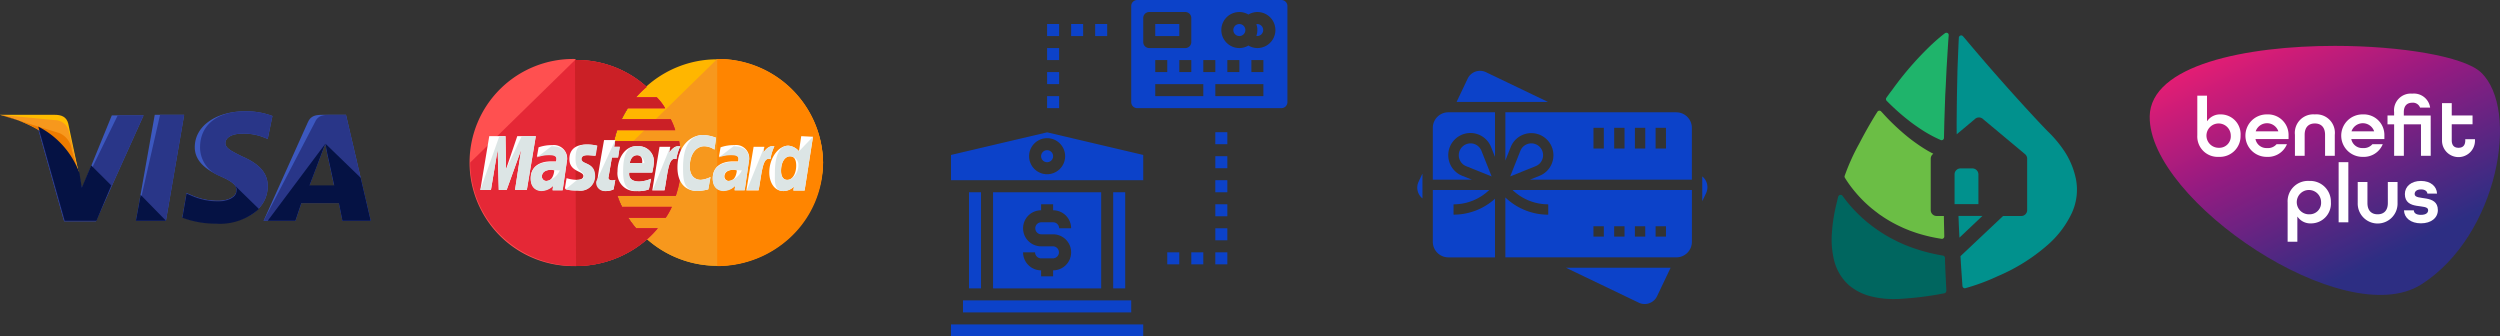 <svg xmlns="http://www.w3.org/2000/svg" xmlns:xlink="http://www.w3.org/1999/xlink" width="381.452" height="51.333" viewBox="0 0 381.452 51.333"><rect x="0" y="0" width="381.452" height="51.333" fill="#333333" stroke="none"/><defs><clipPath id="a"><path d="M146.054,137.829c-.189,12.788,29.742,33.088,41.455,25.613s15.076-26.729,9.071-32.361c-2.567-2.406-12.128-4.031-22.257-4.031-13.571,0-28.157,2.918-28.273,10.779" transform="translate(-146.05 -127.05)" fill="none"/></clipPath><linearGradient id="b" x1="0.607" y1="0.665" x2="0.207" y2="0.049" gradientUnits="objectBoundingBox"><stop offset="0" stop-color="#2d2e83"/><stop offset="0.4" stop-color="#951b81"/><stop offset="0.72" stop-color="#e71d73"/><stop offset="1" stop-color="#e94e1b"/></linearGradient></defs><g transform="translate(-276 -946)"><g transform="translate(183 69.893)"><g transform="translate(309.251 886.915)"><path d="M142.521,186.655v1.581a9.423,9.423,0,0,1-6.544-2.632v9.142h26.09a2.372,2.372,0,0,0,2.372-2.372v-7.906H137.075a7.855,7.855,0,0,0,5.446,2.186ZM158.9,190h1.581v1.581H158.9Zm-3.162,0h1.581v1.581h-1.581Zm-3.162,0h1.581v1.581h-1.581Zm-3.162,0H151v1.581h-1.581Zm0,0" transform="translate(-122.538 -166.286)" fill="#0c42c9"/><path d="M65.831,112.469a1.807,1.807,0,0,0-.665,3.479l3.889,1.562L67.5,113.6a1.787,1.787,0,0,0-1.666-1.13Zm0,0" transform="translate(-57.714 -101.401)" fill="#0c42c9"/><path d="M240.675,309.8a2.094,2.094,0,0,0,2.8-.994l2.064-4.333H229.574Zm0,0" transform="translate(-206.887 -274.427)" fill="#0c42c9"/><path d="M23.977,66.841v7.906h5.95l-1.457-.585a3.384,3.384,0,1,1,4.388-4.4l.606,1.52V64.469H26.348a2.372,2.372,0,0,0-2.371,2.372Zm0,0" transform="translate(-21.607 -58.145)" fill="#0c42c9"/><path d="M65.156.682a2.094,2.094,0,0,0-2.8.995L60.672,5.219H74.611Zm0,0" transform="translate(-54.676 -0.476)" fill="#0c42c9"/><path d="M27.139,186.655a7.857,7.857,0,0,0,5.447-2.186H23.977v7.906a2.372,2.372,0,0,0,2.372,2.372h7.115V185.8a9.419,9.419,0,0,1-6.325,2.431Zm0,0" transform="translate(-21.607 -166.286)" fill="#0c42c9"/><path d="M.786,162.955v-3.783L.2,160.4a2.117,2.117,0,0,0,.586,2.555Zm0,0" transform="translate(0.002 -143.489)" fill="#0c42c9"/><path d="M439.977,163.484v3.782l.583-1.226a2.116,2.116,0,0,0-.583-2.556Zm0,0" transform="translate(-396.496 -147.375)" fill="#0c42c9"/><path d="M162.067,64.469h-26.09v7.364l.825-2.072a3.378,3.378,0,1,1,4.393,4.4l-1.461.585h24.7v-7.9a2.372,2.372,0,0,0-2.372-2.372ZM151,70h-1.581V66.841H151Zm3.162,0h-1.581V66.841h1.581Zm3.162,0h-1.581V66.841h1.581Zm3.162,0H158.9V66.841h1.581Zm0,0" transform="translate(-122.539 -58.145)" fill="#0c42c9"/><path d="M148.45,114.271a1.793,1.793,0,0,0-3.46-.671l-1.556,3.909,3.888-1.565a1.8,1.8,0,0,0,1.128-1.673Zm0,0" transform="translate(-129.258 -101.399)" fill="#0c42c9"/></g><g transform="translate(238.102 876.107)"><path d="M0,179.666v3.857H29.333v-3.857l-14.667-3.451Zm17.417.191a2.75,2.75,0,1,1-2.75-2.75A2.75,2.75,0,0,1,17.417,179.857Zm0,0" transform="translate(0 -156.024)" fill="#0c42c9"/><path d="M24,256h1.833v14.667H24Zm0,0" transform="translate(-21.25 -226.667)" fill="#0c42c9"/><path d="M121.833,200.917a.917.917,0,1,1-.917-.917.917.917,0,0,1,.917.917Zm0,0" transform="translate(-106.25 -177.083)" fill="#0c42c9"/><path d="M16,400H41.667v1.833H16Zm0,0" transform="translate(-14.167 -354.167)" fill="#0c42c9"/><path d="M0,432H29.333v1.833H0Zm0,0" transform="translate(0 -382.5)" fill="#0c42c9"/><path d="M216,256h1.833v14.667H216Zm0,0" transform="translate(-191.25 -226.667)" fill="#0c42c9"/><path d="M56,256v14.667H72.5V256Zm7.333,6.417h1.833a2.75,2.75,0,0,1,0,5.5v.917H63.333v-.917a2.75,2.75,0,0,1-2.75-2.75h1.833a.917.917,0,0,0,.917.917h1.833a.917.917,0,0,0,0-1.833H63.333a2.75,2.75,0,1,1,0-5.5v-.917h1.833v.917a2.75,2.75,0,0,1,2.75,2.75H66.083a.917.917,0,0,0-.917-.917H63.333a.917.917,0,0,0,0,1.833Zm0,0" transform="translate(-49.583 -226.667)" fill="#0c42c9"/><path d="M288,336h1.833v1.833H288Zm0,0" transform="translate(-255 -297.5)" fill="#0c42c9"/><path d="M320,336h1.833v1.833H320Zm0,0" transform="translate(-283.333 -297.5)" fill="#0c42c9"/><path d="M352,336h1.833v1.833H352Zm0,0" transform="translate(-311.667 -297.5)" fill="#0c42c9"/><path d="M352,304h1.833v1.833H352Zm0,0" transform="translate(-311.667 -269.167)" fill="#0c42c9"/><path d="M352,272h1.833v1.833H352Zm0,0" transform="translate(-311.667 -240.833)" fill="#0c42c9"/><path d="M352,240h1.833v1.833H352Zm0,0" transform="translate(-311.667 -212.5)" fill="#0c42c9"/><path d="M352,208h1.833v1.833H352Zm0,0" transform="translate(-311.667 -184.167)" fill="#0c42c9"/><path d="M352,176h1.833v1.833H352Zm0,0" transform="translate(-311.667 -155.833)" fill="#0c42c9"/><path d="M192,32h1.833v1.833H192Zm0,0" transform="translate(-170 -28.333)" fill="#0c42c9"/><path d="M160,32h1.833v1.833H160Zm0,0" transform="translate(-141.667 -28.333)" fill="#0c42c9"/><path d="M128,32h1.833v1.833H128Zm0,0" transform="translate(-113.333 -28.333)" fill="#0c42c9"/><path d="M128,64h1.833v1.833H128Zm0,0" transform="translate(-113.333 -56.667)" fill="#0c42c9"/><path d="M128,96h1.833v1.833H128Zm0,0" transform="translate(-113.333 -85)" fill="#0c42c9"/><path d="M128,128h1.833v1.833H128Zm0,0" transform="translate(-113.333 -113.333)" fill="#0c42c9"/><path d="M240.917,16.5h22a.917.917,0,0,0,.917-.917V.917A.917.917,0,0,0,262.917,0h-22A.917.917,0,0,0,240,.917V15.583A.917.917,0,0,0,240.917,16.5Zm19.25-1.833h-7.333V12.833h7.333ZM254.667,11V9.167H256.5V11Zm5.5,0h-1.833V9.167h1.833ZM256.5,1.833a2.721,2.721,0,0,1,1.381.386,2.712,2.712,0,0,1,1.369-.386,2.75,2.75,0,1,1,0,5.5,2.712,2.712,0,0,1-1.369-.386,2.721,2.721,0,0,1-1.381.386,2.75,2.75,0,0,1,0-5.5ZM251,9.167h1.833V11H251Zm0,5.5h-7.333V12.833H251ZM243.667,11V9.167H245.5V11Zm3.667,0V9.167h1.833V11Zm-5.5-8.25a.917.917,0,0,1,.917-.917h5.5a.917.917,0,0,1,.917.917V6.417a.917.917,0,0,1-.917.917h-5.5a.917.917,0,0,1-.917-.917Zm0,0" transform="translate(-212.5)" fill="#0c42c9"/><path d="M406.783,33.833a.917.917,0,0,0,0-1.833.854.854,0,0,0-.158.035,2.538,2.538,0,0,1,0,1.764.862.862,0,0,0,.158.034Zm0,0" transform="translate(-360.033 -28.333)" fill="#0c42c9"/><path d="M377.833,32.917a.917.917,0,1,1-.917-.917.917.917,0,0,1,.917.917Zm0,0" transform="translate(-332.917 -28.333)" fill="#0c42c9"/><path d="M272,32h3.667v1.833H272Zm0,0" transform="translate(-240.833 -28.333)" fill="#0c42c9"/></g><g transform="translate(-323 -1419.893)"><g transform="translate(416 2312.98)"><path d="M184.8,196.561l2.871-16.161h4.489l-2.783,16.161Z" transform="translate(-164.06 -179.861)" fill="#3c58bf"/><path d="M184.8,196.561l3.681-16.161h3.681l-2.783,16.161Z" transform="translate(-164.06 -179.861)" fill="#293688"/><path d="M261.737,176.318a11.388,11.388,0,0,0-4.13-.718c-4.489,0-7.722,2.244-7.722,5.477,0,2.424,2.244,3.681,4.04,4.489s2.334,1.347,2.334,2.065c0,1.077-1.436,1.616-2.693,1.616a9.76,9.76,0,0,1-4.307-.9l-.628-.269-.632,3.68a14.557,14.557,0,0,0,5.118.9c4.758,0,7.9-2.244,7.9-5.657,0-1.886-1.168-3.322-3.861-4.489-1.616-.808-2.6-1.257-2.6-2.065,0-.718.808-1.436,2.6-1.436a8.235,8.235,0,0,1,3.412.628l.449.179.718-3.5Z" transform="translate(-220.167 -175.599)" fill="#3c58bf"/><path d="M261.737,176.318a11.388,11.388,0,0,0-4.13-.718c-4.489,0-6.913,2.244-6.913,5.477a4.693,4.693,0,0,0,3.23,4.489c1.795.808,2.334,1.347,2.334,2.065,0,1.077-1.436,1.616-2.693,1.616a9.759,9.759,0,0,1-4.307-.9l-.628-.269-.63,3.68a14.557,14.557,0,0,0,5.118.9c4.758,0,7.9-2.244,7.9-5.657,0-1.886-1.168-3.322-3.861-4.489-1.616-.808-2.6-1.257-2.6-2.065,0-.718.808-1.436,2.6-1.436a8.235,8.235,0,0,1,3.412.628l.449.179.718-3.5Z" transform="translate(-220.167 -175.599)" fill="#293688"/><path d="M367.469,180.4c-1.077,0-1.886.09-2.334,1.168L358.4,196.561h4.848l.9-2.693h5.743l.538,2.693h4.307L370.969,180.4ZM365.4,191.174c.269-.808,1.8-4.758,1.8-4.758s.359-.987.628-1.616l.269,1.527s.9,4.04,1.077,4.938H365.4Z" transform="translate(-318.177 -179.861)" fill="#3c58bf"/><path d="M368.545,180.4c-1.077,0-1.885.09-2.334,1.168L358.4,196.561h4.848l.9-2.693h5.743l.538,2.693h4.307L370.969,180.4ZM365.4,191.174c.359-.9,1.8-4.758,1.8-4.758s.359-.987.628-1.616l.269,1.527s.9,4.04,1.077,4.938H365.4Z" transform="translate(-318.177 -179.861)" fill="#293688"/><path d="M57.933,192.423l-.449-2.334a13.016,13.016,0,0,0-6.285-7.1l4.04,14.365h4.848L67.36,181.2H62.513Z" transform="translate(-45.454 -180.571)" fill="#3c58bf"/><path d="M57.933,192.423l-.449-2.334a13.016,13.016,0,0,0-6.285-7.1l4.04,14.365h4.848L67.36,181.2H63.413Z" transform="translate(-45.454 -180.571)" fill="#293688"/><path d="M0,180.4l.808.179c5.743,1.347,9.691,4.758,11.223,8.8l-1.616-7.632c-.269-1.077-1.077-1.347-2.065-1.347Z" transform="translate(0 -179.861)" fill="#ffbc00"/><path d="M0,180.4H0c5.743,1.347,10.5,4.848,12.031,8.888L10.5,182.912a2.192,2.192,0,0,0-2.154-1.706Z" transform="translate(0 -179.861)" fill="#f7981d"/><path d="M0,180.4H0c5.743,1.347,10.5,4.848,12.031,8.888l-1.077-3.5a3.167,3.167,0,0,0-1.886-2.6Z" transform="translate(0 -179.861)" fill="#ed7c00"/><g transform="translate(5.836 2.335)"><path d="M63.134,205.373,60.08,202.32l-1.436,3.412-.359-2.244A13.016,13.016,0,0,0,52,196.4l4.04,14.365h4.848Z" transform="translate(-52 -196.4)" fill="#051244"/><path d="M189.379,293.148l-3.861-3.948-.718,3.948Z" transform="translate(-169.896 -278.785)" fill="#051244"/><path d="M255.811,274.8h0c.359.359.538.628.449.988,0,1.077-1.436,1.616-2.693,1.616a9.761,9.761,0,0,1-4.307-.9l-.628-.269-.632,3.68a14.557,14.557,0,0,0,5.118.9,8.889,8.889,0,0,0,6.554-2.244Z" transform="translate(-226.003 -266.002)" fill="#051244"/><path d="M364,231.362h4.22l.9-2.693h5.743l.538,2.693h4.307l-1.527-6.554L372.8,219.6l.269,1.436s.9,4.04,1.077,4.938H370.37c.359-.9,1.8-4.758,1.8-4.758s.359-.987.628-1.616" transform="translate(-328.984 -216.997)" fill="#051244"/></g></g><g transform="translate(487.661 2305)"><path d="M233.9,116.6a16.155,16.155,0,0,1-32.3,0h0a16.155,16.155,0,0,1,32.3,0Z" transform="translate(-179.979 -100.8)" fill="#ffb600"/><path d="M217.751,100.8A16.018,16.018,0,0,1,233.9,116.6h0a16.155,16.155,0,0,1-32.3,0" transform="translate(-179.979 -100.8)" fill="#f7981d"/><path d="M352.8,100.8a16.018,16.018,0,0,1,16.151,15.8h0a15.608,15.608,0,0,1-4.727,11.173A16.325,16.325,0,0,1,352.8,132.4" transform="translate(-315.028 -100.8)" fill="#ff8500"/><path d="M15.994,100.8a15.8,15.8,0,1,0,.171,31.591,16.548,16.548,0,0,0,10.853-4.1h0a15.169,15.169,0,0,0,1.624-1.672H25.31a19.3,19.3,0,0,1-1.2-1.588h5.726a10.638,10.638,0,0,0,.94-1.672h-7.6a9.833,9.833,0,0,1-.683-1.672h8.888a16.263,16.263,0,0,0,.854-5.015,21.113,21.113,0,0,0-.342-3.343H21.976a12,12,0,0,1,.427-1.672h8.888a9.833,9.833,0,0,0-.683-1.672h-7.52a16.469,16.469,0,0,1,.94-1.672h5.726a7.965,7.965,0,0,0-1.281-1.672H25.31a14.409,14.409,0,0,1,1.624-1.588,15.97,15.97,0,0,0-10.853-4.1C16.081,100.8,16.081,100.8,15.994,100.8Z" transform="translate(0.072 -100.8)" fill="#ff5050"/><path d="M0,118.026A15.6,15.6,0,0,0,4.727,129.2a16.326,16.326,0,0,0,11.425,4.622A16.549,16.549,0,0,0,27,129.725h0a15.164,15.164,0,0,0,1.624-1.672H25.3a19.308,19.308,0,0,1-1.2-1.588h5.726a10.637,10.637,0,0,0,.94-1.672H23.159a9.831,9.831,0,0,1-.683-1.672h8.888a16.259,16.259,0,0,0,.854-5.014,21.107,21.107,0,0,0-.342-3.342H21.962a12,12,0,0,1,.427-1.672h8.888a9.833,9.833,0,0,0-.683-1.672h-7.52a16.464,16.464,0,0,1,.94-1.672H29.74a7.964,7.964,0,0,0-1.281-1.672H25.3a14.406,14.406,0,0,1,1.624-1.584A15.971,15.971,0,0,0,16.066,102.4h-.085" transform="translate(0.086 -102.229)" fill="#e52836"/><path d="M149.771,133.821a16.549,16.549,0,0,0,10.853-4.1h0a15.166,15.166,0,0,0,1.623-1.672h-3.333a19.3,19.3,0,0,1-1.2-1.588h5.726a10.636,10.636,0,0,0,.94-1.672h-7.606a9.833,9.833,0,0,1-.683-1.672h8.888a16.259,16.259,0,0,0,.854-5.014,21.1,21.1,0,0,0-.342-3.342h-9.913a12,12,0,0,1,.427-1.672H164.9a9.833,9.833,0,0,0-.683-1.672H156.7a16.472,16.472,0,0,1,.94-1.672h5.725a7.964,7.964,0,0,0-1.281-1.672h-3.162a14.412,14.412,0,0,1,1.624-1.588,15.971,15.971,0,0,0-10.853-4.1H149.6" transform="translate(-133.534 -102.23)" fill="#cb2026"/><g transform="translate(1.624 11.606)"><path d="M184.08,227.521l.256-1.452a3.708,3.708,0,0,1-.427.085c-.6,0-.683-.342-.6-.513l.513-2.991h.94l.256-1.623h-.854l.171-1.025h-1.71s-1.025,5.64-1.025,6.324a1.283,1.283,0,0,0,1.368,1.452,2.623,2.623,0,0,0,1.11-.256Z" transform="translate(-163.741 -219.232)" fill="#fff"/><path d="M210.4,232.555a2.718,2.718,0,0,0,2.991,2.991,4.437,4.437,0,0,0,1.795-.256l.342-1.624a5.123,5.123,0,0,1-1.795.427c-1.88,0-1.539-1.368-1.539-1.368h3.5a11.084,11.084,0,0,0,.256-1.539,2.315,2.315,0,0,0-2.478-2.478C211.684,228.539,210.4,230.418,210.4,232.555Zm2.991-2.478c.94,0,.769,1.111.769,1.2h-1.88c0-.089.173-1.2,1.114-1.2Z" transform="translate(-189.466 -227.001)" fill="#fff"/><path d="M300.7,221.09l.342-1.88a4.2,4.2,0,0,1-1.452.427c-1.2,0-1.71-.94-1.71-1.966,0-2.051,1.025-3.162,2.222-3.162a2.853,2.853,0,0,1,1.539.513l.256-1.8a6.008,6.008,0,0,0-1.966-.427c-1.966,0-3.931,1.71-3.931,4.957,0,2.137,1.025,3.589,3.076,3.589a7.672,7.672,0,0,0,1.625-.257Z" transform="translate(-265.919 -212.801)" fill="#fff"/><path d="M89.647,227.2a6.052,6.052,0,0,0-2.051.342L87.34,229a5.052,5.052,0,0,1,1.88-.342c.6,0,1.111.085,1.111.6,0,.342-.085.427-.085.427h-.769c-1.452,0-3.076.6-3.076,2.564,0,1.539,1.025,1.88,1.624,1.88a2.567,2.567,0,0,0,1.795-.769l-.085.683h1.539l.683-4.7a2.025,2.025,0,0,0-2.309-2.134Zm.342,3.845c0,.256-.171,1.623-1.2,1.623a.668.668,0,0,1-.683-.683c0-.427.256-1.025,1.539-1.025a1.346,1.346,0,0,0,.341.085Z" transform="translate(-78.708 -225.666)" fill="#fff"/><path d="M137.165,233.408a2.191,2.191,0,0,0,2.564-2.222c0-2.137-2.051-1.71-2.051-2.564,0-.427.342-.6.94-.6.256,0,1.2.085,1.2.085l.256-1.539a6.493,6.493,0,0,0-1.624-.171c-1.281,0-2.564.513-2.564,2.222,0,1.966,2.137,1.795,2.137,2.564,0,.513-.6.6-1.025.6a5.589,5.589,0,0,1-1.539-.256l-.256,1.539C135.285,233.237,135.713,233.408,137.165,233.408Z" transform="translate(-122.295 -224.949)" fill="#fff"/><path d="M432.071,214.4l-.342,2.308a2.37,2.37,0,0,0-1.624-.854c-1.539,0-2.906,1.88-2.906,4.1,0,1.367.683,2.82,2.137,2.82a2.282,2.282,0,0,0,1.623-.683l-.085.6h1.71l1.281-8.2Zm-.769,4.53c0,.94-.427,2.137-1.367,2.137-.6,0-.94-.513-.94-1.367,0-1.367.6-2.222,1.368-2.222.6,0,.942.427.942,1.452Z" transform="translate(-383.104 -214.23)" fill="#fff"/><path d="M16.024,222.6l1.025-6.153.171,6.153h1.2l2.222-6.153L19.7,222.6h1.8l1.367-8.2H20.04l-1.71,5.042-.085-5.042H15.767L14.4,222.6Z" transform="translate(-14.4 -214.23)" fill="#fff"/><path d="M261.88,235.465c.513-2.82.6-5.128,1.8-4.7a6.709,6.709,0,0,1,.6-1.966h-.342c-.769,0-1.367,1.025-1.367,1.025l.171-.94H261.11L260,235.551h1.88Z" transform="translate(-233.764 -227.092)" fill="#fff"/><path d="M349.647,227.2a6.052,6.052,0,0,0-2.051.342L347.34,229a5.052,5.052,0,0,1,1.88-.342c.6,0,1.111.085,1.111.6,0,.342-.085.427-.085.427h-.769c-1.452,0-3.076.6-3.076,2.564,0,1.539,1.025,1.88,1.623,1.88a2.568,2.568,0,0,0,1.8-.769l-.085.683h1.539l.683-4.7a2,2,0,0,0-2.309-2.134Zm.427,3.845c0,.256-.171,1.623-1.2,1.623a.668.668,0,0,1-.683-.683c0-.427.256-1.025,1.539-1.025.259.089.259.089.344.089Z" transform="translate(-310.935 -225.667)" fill="#fff"/><path d="M396.28,235.465c.513-2.82.6-5.128,1.8-4.7a6.708,6.708,0,0,1,.6-1.966h-.342c-.769,0-1.367,1.025-1.367,1.025l.171-.94H395.51l-1.111,6.665h1.88Z" transform="translate(-353.808 -227.092)" fill="#fff"/></g><g transform="translate(1.624 11.607)"><path d="M180,226.324a1.283,1.283,0,0,0,1.367,1.452,3.253,3.253,0,0,0,1.281-.256l.256-1.452a3.7,3.7,0,0,1-.427.085c-.6,0-.683-.342-.6-.513l.513-2.991h.94l.256-1.623h-.854L182.9,220" transform="translate(-162.312 -219.232)" fill="#dce5e5"/><path d="M218.4,232.555c0,2.393.769,2.991,2.137,2.991a4.437,4.437,0,0,0,1.795-.256l.342-1.624a5.124,5.124,0,0,1-1.795.427c-1.88,0-1.539-1.368-1.539-1.368h3.5a11.089,11.089,0,0,0,.256-1.539,2.315,2.315,0,0,0-2.478-2.478C218.827,228.539,218.4,230.418,218.4,232.555Zm2.137-2.478c.94,0,1.111,1.111,1.111,1.2h-2.222c0-.086.17-1.2,1.11-1.2Z" transform="translate(-196.609 -227.001)" fill="#dce5e5"/><path d="M307.845,221.09l.342-1.88a4.2,4.2,0,0,1-1.452.427c-1.2,0-1.71-.94-1.71-1.966,0-2.051,1.025-3.162,2.222-3.162a2.853,2.853,0,0,1,1.539.513l.256-1.8a6.011,6.011,0,0,0-1.966-.427c-1.966,0-3.076,1.71-3.076,4.957,0,2.137.171,3.589,2.222,3.589a7.674,7.674,0,0,0,1.624-.257Z" transform="translate(-273.065 -212.801)" fill="#dce5e5"/><path d="M87.34,230.51a5.051,5.051,0,0,1,1.88-.342c.6,0,1.111.085,1.111.6,0,.342-.085.427-.085.427h-.769c-1.452,0-3.076.6-3.076,2.564,0,1.539,1.025,1.88,1.624,1.88a2.568,2.568,0,0,0,1.795-.769l-.085.683h1.539l.683-4.7c0-1.966-1.71-2.051-2.393-2.051m1.281,3.674a2.8,2.8,0,0,1-2.051,1.624.668.668,0,0,1-.683-.683c0-.427.256-1.025,1.539-1.025a6.978,6.978,0,0,0,1.194.086Z" transform="translate(-78.708 -227.092)" fill="#dce5e5"/><path d="M136,233.237a7.231,7.231,0,0,0,1.966.171,2.191,2.191,0,0,0,2.564-2.222c0-2.137-2.051-1.71-2.051-2.564,0-.427.342-.6.94-.6.256,0,1.2.085,1.2.085l.256-1.539a6.493,6.493,0,0,0-1.624-.171c-1.281,0-1.71.513-1.71,2.222,0,1.966,1.281,1.795,1.281,2.564,0,.513-.6.6-1.025.6" transform="translate(-123.011 -224.949)" fill="#dce5e5"/><path d="M438.823,217.422a2.37,2.37,0,0,0-1.624-.854c-1.539,0-2.051,1.88-2.051,4.1,0,1.367-.171,2.82,1.281,2.82a2.282,2.282,0,0,0,1.624-.683l-.085.6h1.71l1.275-8.2m-2.222,4.443c0,.94-.769,2.137-1.71,2.137-.6,0-.94-.513-.94-1.367,0-1.368.6-2.222,1.367-2.222a1.307,1.307,0,0,1,1.287,1.452Z" transform="translate(-390.198 -214.945)" fill="#dce5e5"/><path d="M16.024,222.6l1.025-6.153.171,6.153h1.2l2.222-6.153L19.7,222.6h1.8l1.367-8.2H20.724l-2.393,5.042-.085-5.042h-.94L14.4,222.6Z" transform="translate(-14.4 -214.23)" fill="#dce5e5"/><path d="M260.8,235.465h1.8c.513-2.82.6-5.128,1.8-4.7a6.7,6.7,0,0,1,.6-1.966h-.342c-.769,0-1.368,1.025-1.368,1.025l.171-.94" transform="translate(-234.479 -227.092)" fill="#dce5e5"/><path d="M347.34,230.51a5.051,5.051,0,0,1,1.88-.342c.6,0,1.111.085,1.111.6,0,.342-.085.427-.085.427h-.769c-1.452,0-3.076.6-3.076,2.564,0,1.539,1.025,1.88,1.624,1.88a2.567,2.567,0,0,0,1.795-.769l-.085.683h1.539l.683-4.7c0-1.966-1.71-2.051-2.393-2.051m1.281,3.674a2.8,2.8,0,0,1-2.051,1.624.668.668,0,0,1-.683-.683c0-.427.256-1.025,1.539-1.025a7.507,7.507,0,0,0,1.194.086Z" transform="translate(-310.935 -227.092)" fill="#dce5e5"/><path d="M395.2,235.465H397c.513-2.82.6-5.128,1.8-4.7a6.7,6.7,0,0,1,.6-1.966h-.342c-.769,0-1.367,1.025-1.367,1.025l.171-.94" transform="translate(-354.522 -227.092)" fill="#dce5e5"/></g></g></g></g><g transform="translate(554.48 950)"><path d="M18.5,43.647q-.11-2.046-.192-4.094l-.026-.931a.371.371,0,0,0-.3-.348,26.979,26.979,0,0,1-4.625-1.185c-.23-.073-.449-.164-.677-.253s-.449-.174-.668-.265c-.439-.2-.888-.386-1.31-.615A20.673,20.673,0,0,1,8.2,34.5c-.2-.137-.4-.265-.592-.412l-.581-.431-.568-.449c-.192-.147-.366-.312-.549-.468A22.518,22.518,0,0,1,3.879,30.7c-.431-.494-.847-1.015-1.227-1.548a.356.356,0,0,0-.3-.145A.363.363,0,0,0,2,29.273c-.192.724-.284,1.164-.284,1.164a25.119,25.119,0,0,0-.677,4.295,13.3,13.3,0,0,0,.339,4.3,7.5,7.5,0,0,0,2.189,3.7,8.177,8.177,0,0,0,3.665,1.813,13.728,13.728,0,0,0,3.342.358h.045c.508,0,1-.026,1.5-.073a48.647,48.647,0,0,0,6.073-.806.365.365,0,0,0,.292-.357c.009,0,.009,0,.009-.009Z" transform="translate(0 -3.276)" fill="#00665f"/><path d="M19.6,1a.369.369,0,0,0-.221.074c-.147.109-.284.22-.43.329q-1.089.883-2.089,1.868a48.632,48.632,0,0,0-5.6,6.54l-.026.026c-.285.376-.541.724-.789,1.081a.321.321,0,0,0-.064.211.365.365,0,0,0,.092.238l.009.009.009.009.1.1c.412.424.846.825,1.269,1.219a32.834,32.834,0,0,0,2.708,2.225c.467.338.954.668,1.439.98s.979.592,1.483.86q.607.314,1.233.589a.01.01,0,0,1,0,.007.365.365,0,0,0,.508-.339v-.009l.056-2.464.091-2.707.046-1.355L19.5,9.14l.128-2.708.165-2.707.085-1.354.073-.985V1.358A.339.339,0,0,0,19.6,1Z" transform="translate(-1.098)" fill="#1fb46b"/><path d="M22.873,29.014c.026.6.046,1.21.073,1.8l.074,1.5L26.526,29H22.873Zm17.9-5.733A12.154,12.154,0,0,0,39.06,19.16a18.342,18.342,0,0,0-2.6-3.1q-.912-.938-1.8-1.9a.562.562,0,0,0-.074-.073Q29.075,8.15,23.871,1.943q-.152-.182-.312-.357a.343.343,0,0,0-.274-.129.36.36,0,0,0-.358.338l-.036.706-.057,1.347-.11,2.7-.059,2.7L22.638,10.6l-.019,1.346-.027,2.7c0,.632,0,1.264.009,1.9l2.748-2.3a.908.908,0,0,1,1.3,0l6.375,5.321a.91.91,0,0,1,.329.7v7.839a.9.9,0,0,1-.906.906h-2.77l-6.5,6.128.064,1.062c.073,1.154.155,2.316.238,3.469V39.7a.374.374,0,0,0,.357.339.387.387,0,0,0,.1-.019,31.755,31.755,0,0,0,5-1.862c.009,0,.018-.009.026-.009a28.063,28.063,0,0,0,7.382-4.607,14.868,14.868,0,0,0,3.746-4.823,8.519,8.519,0,0,0,.686-5.437Z" transform="translate(-2.526 -0.053)" fill="#01918d"/><path d="M8.23,14.637a.366.366,0,0,1,.457-.145.344.344,0,0,1,.12.089c.311.338.623.677.943,1.015a35.649,35.649,0,0,0,2.72,2.539q.715.6,1.483,1.154c.512.366,1.035.724,1.576,1.053q.6.371,1.236.687l-.056.046-.018.019-.019.019a.906.906,0,0,0-.3.677v7.836a.9.9,0,0,0,.906.906h1.1c.009.632.019,1.255.036,1.887l.027,1.236a.367.367,0,0,1-.366.366.117.117,0,0,1-.055-.009,23.917,23.917,0,0,1-3.673-.847c-.21-.064-.411-.137-.623-.21s-.409-.146-.613-.221c-.4-.165-.815-.321-1.2-.512A20.237,20.237,0,0,1,9.6,30.987c-.183-.12-.375-.23-.549-.358l-.536-.36L8,29.875c-.175-.128-.339-.275-.513-.4A19.718,19.718,0,0,1,5.565,27.68,20.927,20.927,0,0,1,3.9,25.649c-.21-.3-.423-.614-.613-.932a.376.376,0,0,1-.064-.2.464.464,0,0,1,.018-.119c0-.009,0-.009.01-.018a32.287,32.287,0,0,1,2.2-4.873c0-.009.009-.009.009-.018q1.155-2.227,2.464-4.368l.309-.484Z" transform="translate(-0.26 -1.575)" fill="#6bbe45"/><path d="M24.954,24.44H23.141a.9.9,0,0,0-.907.906v4.543h3.639V25.346a.923.923,0,0,0-.918-.907Z" transform="translate(-2.484 -2.742)" fill="#01918d"/></g><g transform="translate(457.95 825.95)"><g transform="translate(146.05 127.05)"><g transform="translate(0 0)" clip-path="url(#a)"><rect width="92.177" height="70.663" transform="translate(-18.059 -15.71)" fill="url(#b)"/></g></g><g transform="translate(153.317 134.334)"><path d="M319.557,293.71A3.11,3.11,0,0,0,316.27,297v5.99h1.484v-3.822h.025a2.373,2.373,0,0,0,2.055,1.02,3.028,3.028,0,0,0,3.038-3.237A3.163,3.163,0,0,0,319.557,293.71Zm0,5.092a1.855,1.855,0,1,1,1.818-1.855A1.745,1.745,0,0,1,319.557,298.8Z" transform="translate(-302.489 -280.387)" fill="#fff"/><rect width="1.481" height="9.177" transform="translate(21.564 10.46)" fill="#fff"/><path d="M407.356,298.2c0,1.17-.618,1.731-1.557,1.731s-1.556-.56-1.556-1.731V295H402.76v3.2a3.04,3.04,0,1,0,6.077,0V295h-1.484Z" transform="translate(-378.284 -281.517)" fill="#fff"/><path d="M461.494,295.714c0-.411.324-.71.989-.71.573,0,.921.262.958.636h1.47c-.038-1.083-.96-1.93-2.453-1.93s-2.453.847-2.453,2c0,2.59,3.549,1.37,3.549,2.453,0,.423-.324.722-1.113.722-.7,0-1.058-.273-1.071-.685h-1.5c.038,1.146,1.021,1.978,2.59,1.978s2.577-.846,2.577-2.017C465.037,295.64,461.494,296.8,461.494,295.714Z" transform="translate(-428.333 -280.387)" fill="#fff"/><path d="M208.384,191.324a2.362,2.362,0,0,0-2.055,1.02H206.3V188.46H204.82v6.052a3.11,3.11,0,0,0,3.287,3.287,3.16,3.16,0,0,0,3.313-3.237A3.024,3.024,0,0,0,208.384,191.324Zm-.275,5.092a1.855,1.855,0,1,1,1.818-1.855A1.745,1.745,0,0,1,208.109,196.416Z" transform="translate(-204.82 -188.151)" fill="#fff"/><path d="M267.363,211.62a3.239,3.239,0,1,0,0,6.477,3.118,3.118,0,0,0,3.038-1.93h-1.582a1.727,1.727,0,0,1-1.457.586,1.7,1.7,0,0,1-1.756-1.345v-.031h5.043v-.519A3.138,3.138,0,0,0,267.363,211.62Zm1.718,2.577h-3.436v-.025a1.826,1.826,0,0,1,3.436,0Z" transform="translate(-256.726 -208.447)" fill="#fff"/><path d="M328.318,211.62a2.816,2.816,0,0,0-3.038,3.112v3.2h1.484v-3.2c0-1.17.618-1.731,1.557-1.731s1.557.561,1.557,1.731v3.2h1.484v-3.2A2.816,2.816,0,0,0,328.318,211.62Z" transform="translate(-310.385 -208.447)" fill="#fff"/><path d="M385.593,211.62a3.239,3.239,0,1,0,0,6.477,3.118,3.118,0,0,0,3.038-1.93h-1.581a1.727,1.727,0,0,1-1.457.586,1.7,1.7,0,0,1-1.756-1.345v-.031h5.043v-.519A3.138,3.138,0,0,0,385.593,211.62Zm1.722,2.577h-3.441v-.025a1.826,1.826,0,0,1,3.436,0Z" transform="translate(-360.337 -208.447)" fill="#fff"/><path d="M510.32,203.342c0,.835-.423,1.145-1.034,1.145s-1.032-.323-1.032-1.145V200.9h3.175v-1.344h-3.175V197.67H506.77v5.672a2.516,2.516,0,1,0,5.031,0v-.162h-1.484Z" transform="translate(-469.433 -196.222)" fill="#fff"/><path d="M446.109,189.3h-4.1v-.513c0-1,.523-1.438,1.295-1.438a1.154,1.154,0,0,1,1.183.742h1.536a2.492,2.492,0,0,0-2.72-2.127,2.556,2.556,0,0,0-2.776,2.82v.513H439.52v1.349h1.011v4.8h1.484v-4.8h2.613v4.8h1.484Z" transform="translate(-410.499 -185.96)" fill="#fff"/></g></g></g></svg>